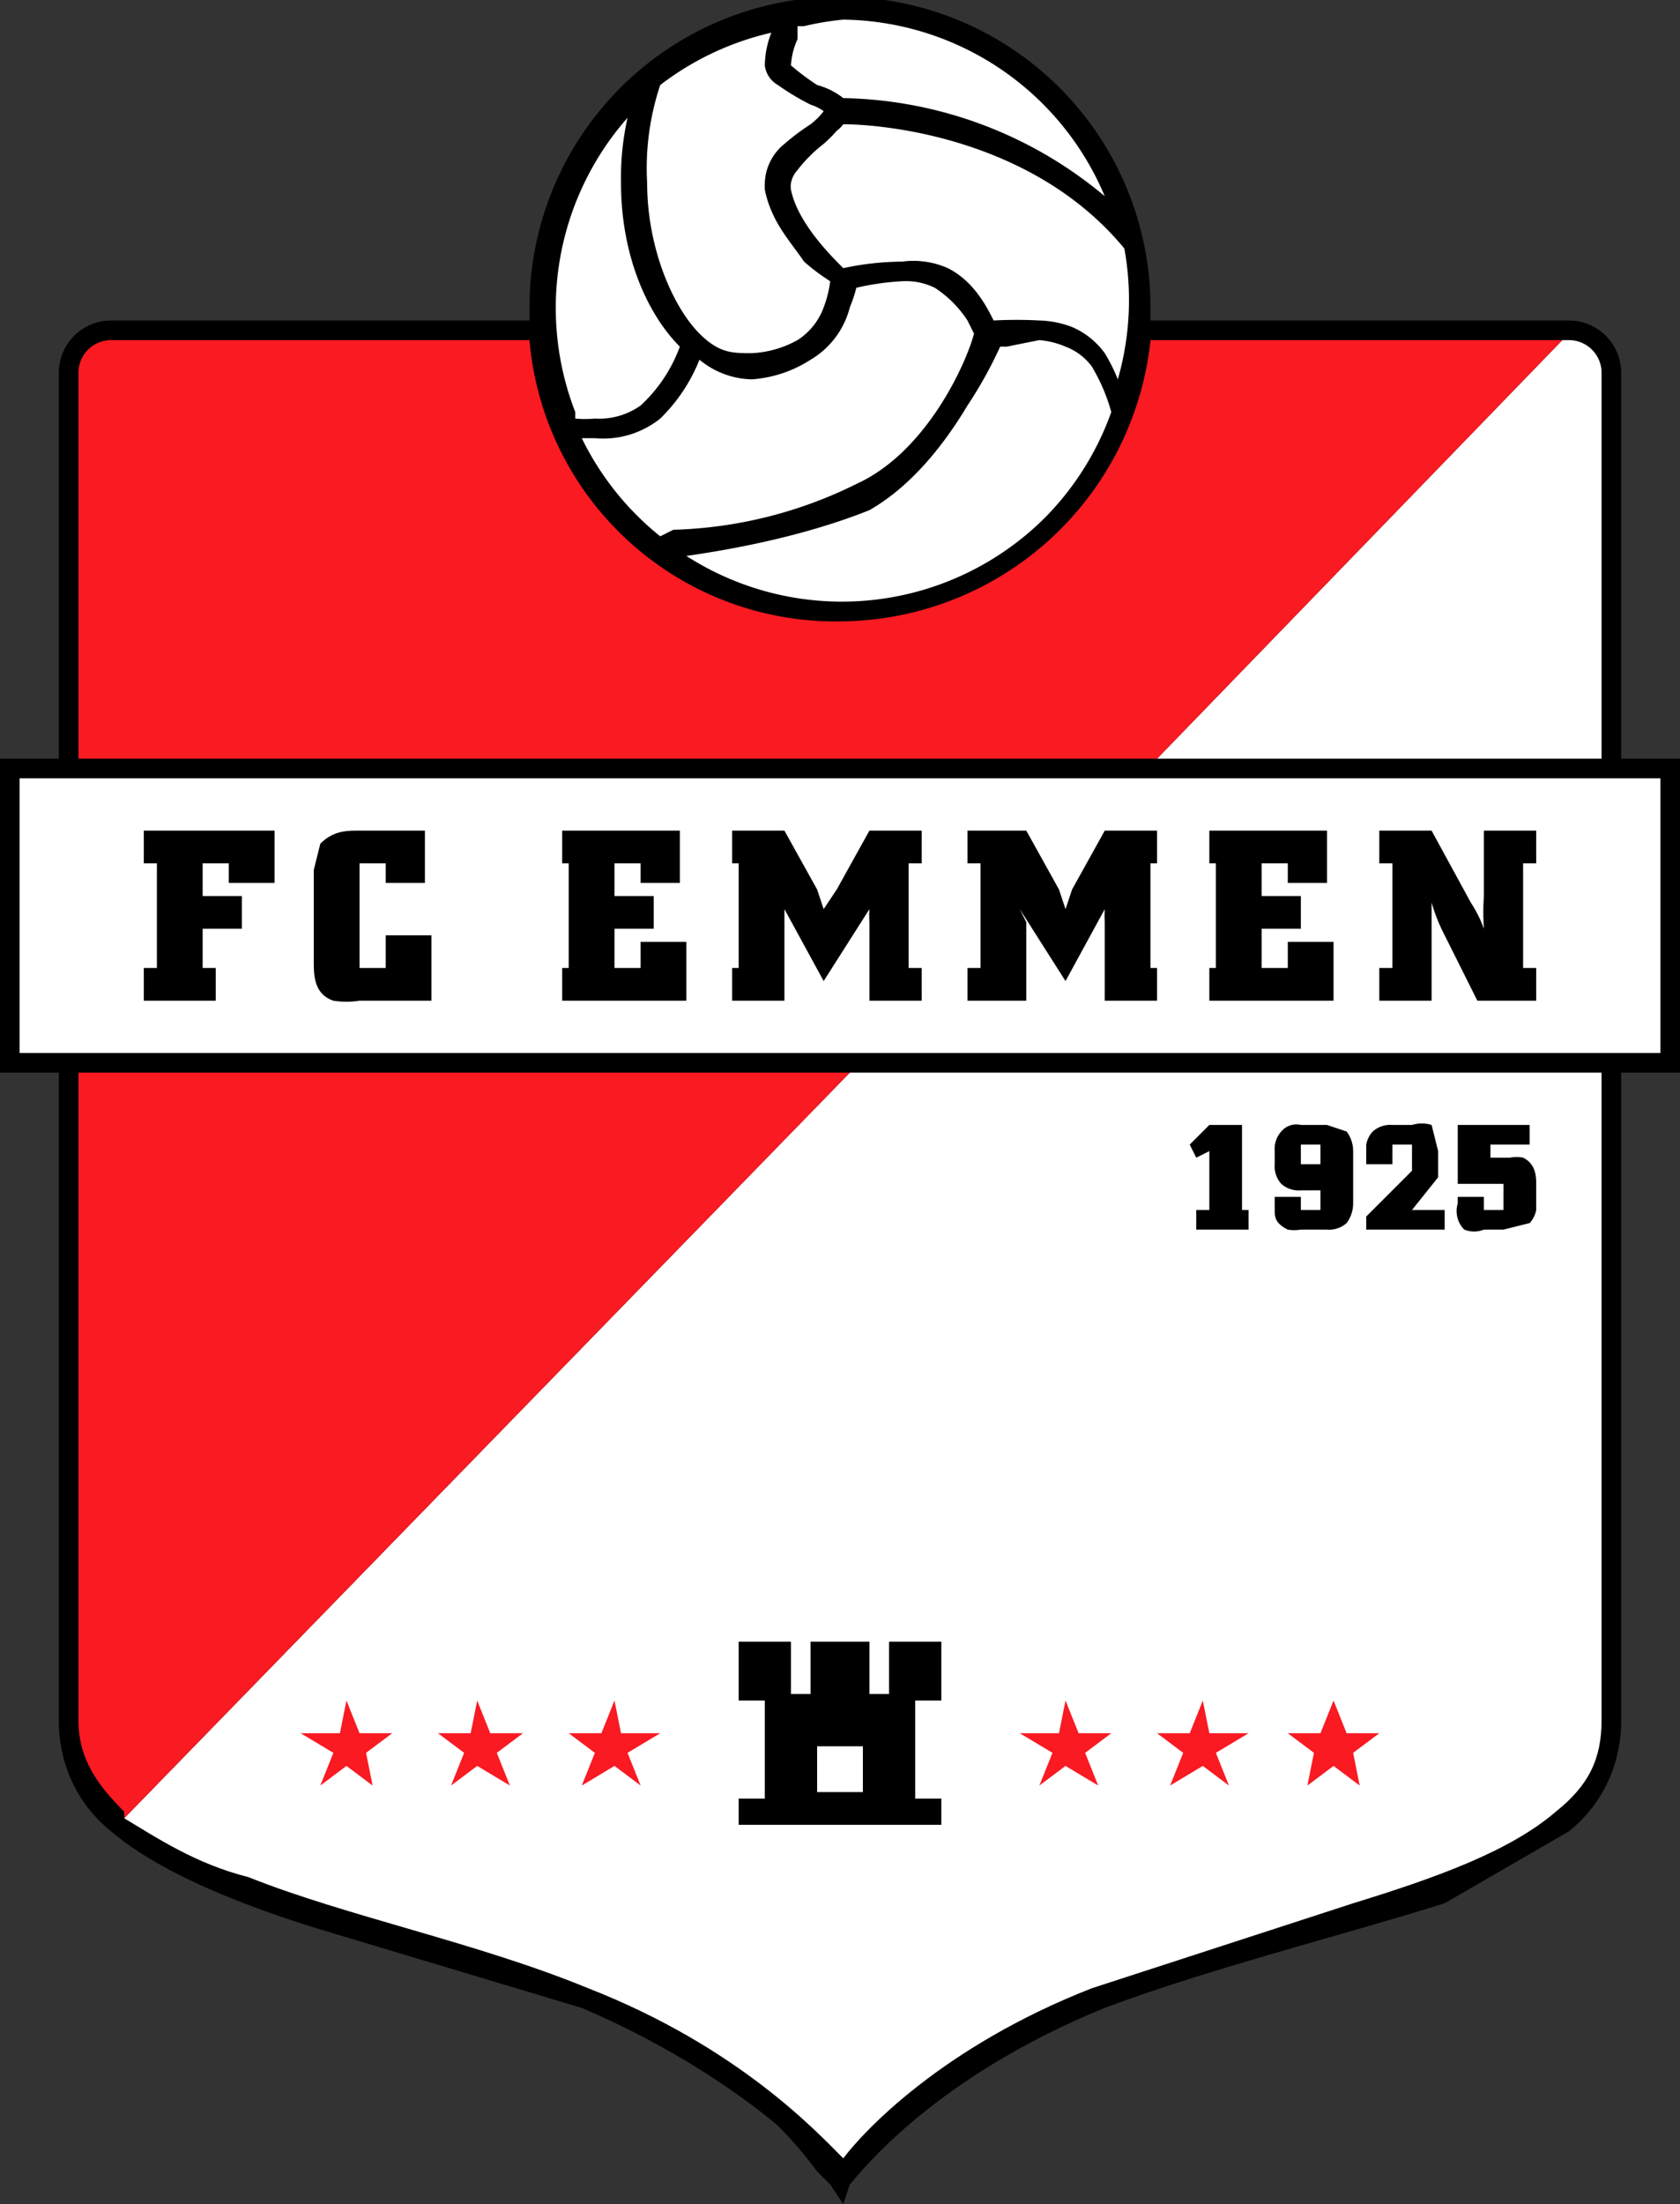 <svg viewBox="0 0 257 337" xmlns="http://www.w3.org/2000/svg"><rect x="0" y="0" width="257" height="337" fill="#333333" stroke="none"/><path d="M257 116h-9V57a8 8 0 0 0-8-8h-64v-2a47 47 0 0 0-95 0v2H17a8 8 0 0 0-8 8v59H0v48h9v99c0 7 3 13 8 17 7 6 19 11 32 15l40 12c14 6 24 13 30 18a63 63 0 0 1 6 7l2 2 2 3 1-3c1-1 12-16 39-27 16-6 36-11 52-16l19-11c5-4 8-10 8-17v-99h9z"/><path d="M38 287c15 6 35 10 52 17 23 9 35 22 39 26 3-4 15-17 38-26l40-13c13-4 24-8 31-14 5-4 7-8 7-14v-99H130L19 278c5 3 11 7 19 9z" fill="#fff"/><path d="M12 263c0 6 3 10 7 14v1l111-114H12z" fill="#f91a22"/><path d="M245 116V57a5 5 0 0 0-5-5h-1l-62 64z" fill="#fff"/><path d="M129 95a47 47 0 0 1-48-43H17a5 5 0 0 0-5 5v59h165l62-64h-63a48 48 0 0 1-47 43z" fill="#f91a22"/><g fill="#fff"><path d="M3 161h251v-42H3zM122 6V4h1a44 44 0 0 1 6-1 44 44 0 0 1 40 27 64 64 0 0 0-40-15 11 11 0 0 0-4-2 38 38 0 0 1-4-3 11 11 0 0 1 1-4z"/><path d="M101 13a44 44 0 0 1 17-8 14 14 0 0 0-1 5 4 4 0 0 0 2 3 38 38 0 0 0 5 3 7 7 0 0 1 2 1 11 11 0 0 1-2 2 36 36 0 0 0-4 3 8 8 0 0 0-3 6 7 7 0 0 0 0 1c1 5 4 8 6 11a32 32 0 0 0 4 3 17 17 0 0 1-1 4 10 10 0 0 1-4 5 16 16 0 0 1-7 2c-3 0-5 0-8-3-4-4-8-13-8-23a40 40 0 0 1 2-15z"/><path d="M88 63a44 44 0 0 1 8-45 42 42 0 0 0-1 10c0 11 4 20 9 25a23 23 0 0 1-6 9 11 11 0 0 1-7 2 17 17 0 0 1-3 0z"/><path d="M101 82a44 44 0 0 1-12-15h2a14 14 0 0 0 10-3 26 26 0 0 0 6-9 13 13 0 0 0 8 3 19 19 0 0 0 9-3 13 13 0 0 0 6-8 21 21 0 0 0 1-3 40 40 0 0 1 7-1 10 10 0 0 1 5 1 17 17 0 0 1 5 5l1 2c-1 4-7 18-18 23a67 67 0 0 1-28 7l-2 1z"/><path d="M160 79a44 44 0 0 1-55 6c7-1 18-3 28-7 7-4 12-11 15-16a65 65 0 0 0 5-9h1l5-1a13 13 0 0 1 4 1 9 9 0 0 1 4 3 28 28 0 0 1 3 7 44 44 0 0 1-10 16z"/><path d="M169 54a12 12 0 0 0-5-4 15 15 0 0 0-5-1 66 66 0 0 0-7 0c-1-2-3-6-7-8a13 13 0 0 0-7-1 44 44 0 0 0-9 1c-2-2-7-7-8-12a3 3 0 0 1 0-1 4 4 0 0 1 1-2 22 22 0 0 1 4-4 21 21 0 0 0 2-2 5 5 0 0 0 1-1c6 0 29 2 43 19a44 44 0 0 1-1 20 26 26 0 0 0-2-4z"/></g><path d="M185 172h5v13h1v3h-8v-3h2v-9l-2 1-1-2zM202 175h-3v3h3zm-7 8h4v2h3v-3h-3a4 4 0 0 1-3-1 4 4 0 0 1-1-3v-2a4 4 0 0 1 1-3 3 3 0 0 1 3-1h4l3 1a5 5 0 0 1 1 3v8a5 5 0 0 1-1 3 4 4 0 0 1-3 1h-4a6 6 0 0 1-2 0c-2-1-2-2-2-3zM220 180l-4 5h5v3h-12v-2l7-7v-4h-3v3h-4v-3a4 4 0 0 1 1-2 4 4 0 0 1 3-1h3a5 5 0 0 1 3 0l1 4v4M234 172v3h-6v2h3a5 5 0 0 1 2 0c2 1 2 3 2 4v4a4 4 0 0 1-1 2l-4 1h-3a4 4 0 0 1-3 0 4 4 0 0 1-1-4v-1h4v2h3v-4h-7v-9h11M22 127h20v8h-7v-3h-4v5h6v5h-6v6h2v5H22v-5h2v-16h-2zM65 127v8h-6v-3h-4v16h4v-5h7v10H55a13 13 0 0 1-4 0c-3-1-3-4-3-6v-14l1-4c2-2 4-2 6-2h10M86 127h18v8h-6v-3h-4v5h6v5h-6v6h4v-4h7v9H86v-5h1v-16h-1zM120 127l5 9 1 3 2-3 5-9h8v5h-2v16h2v5h-8v-12a17 17 0 0 1 0-2l-7 11-6-11v14h-8v-5h1v-16h-1v-5h8M157 127l5 9 1 3 1-3 5-9h8v5h-1v16h1v5h-8v-12a17 17 0 0 1 0-2l-6 11-7-11 1 2v12h-9v-5h2v-16h-2v-5zM185 127h18v8h-6v-3h-4v5h6v5h-6v6h4v-4h7v9h-19v-5h1v-16h-1zM235 127v5h-2v16h2v5h-9l-5-10a27 27 0 0 1-2-5v15h-8v-5h2v-16h-2v-5h8l6 11a19 19 0 0 1 2 4 37 37 0 0 1 0-5v-10z"/><path d="M125 267v7h7v-7h-3z" fill="none"/><path d="M144 260v-9h-8v8h-3v-8h-9v8h-3v-8h-8v9h4v15h-4v4h31v-4h-4v-15zm-12 14h-7v-7h7z"/><g fill="#f91a22"><path d="M170 265h-5l-2-5-1 5h-6l5 3-2 5 4-3 5 3-2-5zM211 265h-5l-2-5-2 5h-5l4 3-1 5 4-3 4 3-1-5zM191 265h-6l-1-5-2 5h-5l4 3-2 5 5-3 4 3-2-5zM60 265h-5l-2-5-1 5h-6l5 3-2 5 4-3 4 3-1-5zM101 265h-6l-1-5-2 5h-5l4 3-2 5 5-3 4 3-2-5zM80 265h-5l-2-5-1 5h-5l4 3-2 5 4-3 5 3-2-5z"/></g></svg>